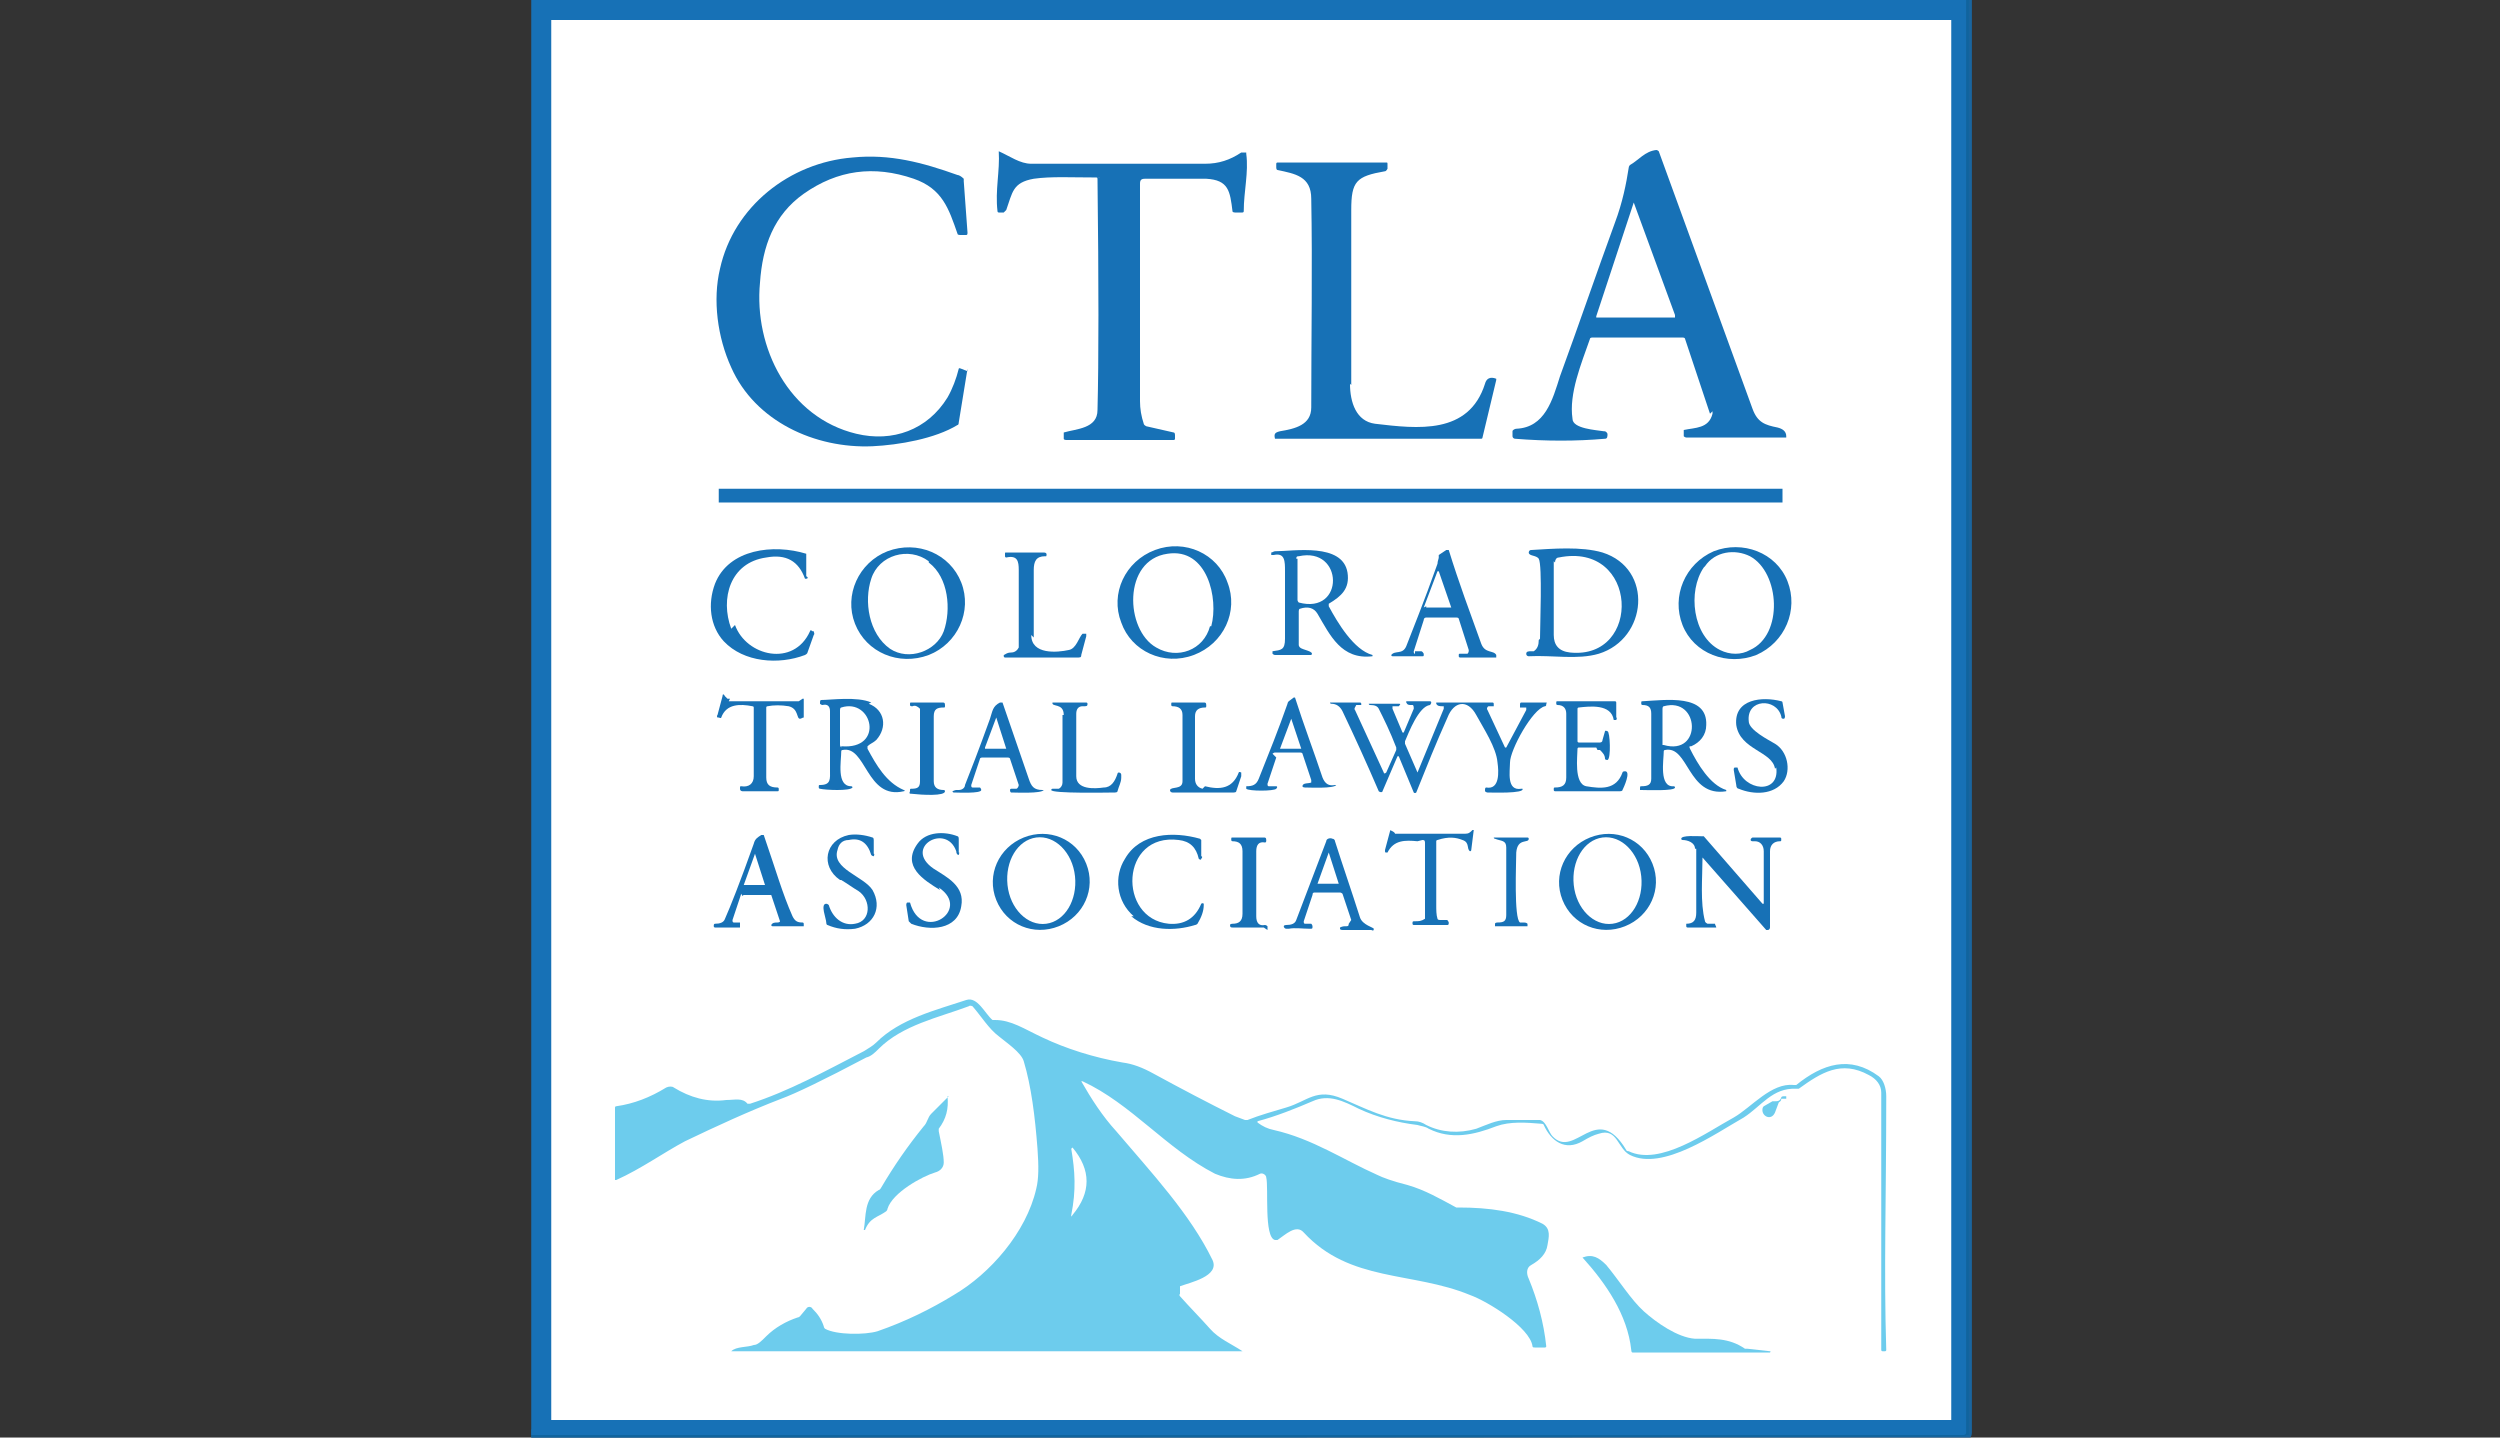 <?xml version="1.0" encoding="UTF-8"?>
<svg id="Layer_2" xmlns="http://www.w3.org/2000/svg" width="200" height="115" version="1.1" viewBox="0 0 200 115">
  <rect x="0" y="0" width="200" height="115" fill="#333333" stroke="none"/>
  <!-- Generator: Adobe Illustrator 29.0.1, SVG Export Plug-In . SVG Version: 2.1.0 Build 192)  -->
  <rect x="43.1" y=".8" width="114.1" height="112.9" fill="#fff"/>
  <g>
    <path d="M157.3,0v114.6c0,.1,0,.2-.2.2H42.5" vector-effect="non-scaling-stroke" fill="none" stroke="#176bab" stroke-opacity=".9" stroke-width=".9"/>
    <path d="M42.5,0h114.8v114.6c0,.1,0,.2-.2.2H42.5S42.5,0,42.5,0ZM156.2,1.6s0,0,0,0H44.1s0,0,0,0v112s0,0,0,0h112s0,0,0,0V1.6Z" fill="#1771b6"/>
    <path d="M157.3,0h.2v114.8c0,0-.1,0-.2,0,0,0,0,0,0,.1h0c0,.1-114.8.1-114.8.1v-.2h114.6c.1,0,.2-.1.2-.2V0Z" fill="#10649e" fill-opacity=".9"/>
    <path d="M88,14.2c-2.3,0-3.9-.1-5.3.1-1.7.3-1.7,1.1-2.2,2.5,0,0-.1.1-.2.2h-.4c0,0-.1,0-.1-.1-.2-1.7.2-3.2.1-4.8,0,0,0,0,0,0,0,0,0,0,0,0,.9.4,1.7,1,2.6,1,4.6,0,9.3,0,13.9,0,1.1,0,2-.3,2.9-.9.1,0,.3,0,.4,0,0,0,0,0,0,.1.2,1.5-.2,3-.2,4.6,0,0,0,.1-.1.1h-.6c0,0-.2,0-.2-.1-.2-1.6-.3-2.5-2.1-2.6-1.7,0-3.3,0-4.9,0-.3,0-.4.1-.4.4,0,5.9,0,11.6,0,17.4,0,.6.1,1.2.3,1.8,0,0,0,.1.2.2l2.2.5c0,0,.1,0,.1.2v.3c0,0,0,.1-.1.1h-8.6c0,0-.2,0-.2-.1v-.3c0,0,0-.2,0-.2,1-.3,2.7-.3,2.7-1.8.1-4,.1-10.1,0-18.5,0,0,0-.1-.1-.1Z" fill="#1771b6"/>
    <path d="M136.8,33.1l-2-6c0,0,0-.1-.2-.1h-7.2c0,0-.2,0-.2.1-.7,2-1.7,4.4-1.4,6.4,0,.8,1.9.9,2.5,1,.1,0,.2,0,.3.2,0,.2,0,.4-.2.4-2.3.2-4.7.2-7.2,0-.1,0-.2-.1-.2-.2,0,0,0,0,0,0v-.4c0-.1.2-.2.3-.2,2.3-.1,2.9-2.3,3.5-4.2,1.5-4.1,2.9-8.2,4.4-12.3.6-1.6.9-3.1,1.1-4.4,0,0,0-.1.1-.2.7-.4,1.2-1.1,2.1-1.2,0,0,.1,0,.2.1,2.5,6.9,5,13.7,7.5,20.6.4,1.1,1,1.3,2,1.5.4.1.7.3.7.7,0,0,0,.1,0,.1h-8c0,0-.1,0-.2-.1v-.3c0,0,0-.2,0-.2.9-.2,2-.1,2.3-1.3,0,0,0-.1,0-.2ZM127.7,25.4s0,0,0,0c0,0,0,0,0,0h6.3c0,0,0-.1,0-.2,0,0,0,0,0,0l-3.3-9s0,0,0,0c0,0,0,0,0,0l-3,9.1Z" fill="#1771b6"/>
    <path d="M77.4,29.4s0,0,0,.1l-.7,4.3c0,0,0,.2-.1.2-1.8,1.1-4.7,1.6-6.8,1.7-4.6.2-9.4-2-11.3-6.3-1.1-2.4-1.5-5.4-.9-7.9,1.1-5,5.6-8.5,10.6-8.9,3-.3,5.6.4,8.4,1.4.1,0,.3.1.5.3,0,0,0,.1,0,.2l.3,4.1c0,.1,0,.2-.1.2h-.5c0,0-.2,0-.2-.1-.7-2-1.2-3.6-3.5-4.4-3.2-1.1-6.1-.7-8.8,1.2-2.4,1.7-3.3,4.2-3.5,7.1-.5,5.2,2.3,10.8,7.7,12.1,2.9.7,5.7-.3,7.3-2.9.4-.7.7-1.5.9-2.3,0,0,0-.1.2,0l.5.2Z" fill="#1771b6"/>
    <path d="M108,30.7c0,1.5.5,3,2,3.2,3.4.4,7.5.9,8.8-3.2.1-.4.4-.6.9-.4,0,0,0,0,0,.1l-1.1,4.6c0,0,0,.1-.1.1h-16.4c0,0-.1,0-.1,0-.1-.4,0-.5.4-.6,1.2-.2,2.5-.5,2.5-1.9,0-5.5.1-11.4,0-16.7,0-1.8-1.3-2-2.7-2.3,0,0-.1,0-.1-.2v-.3c0,0,0-.1.1-.1h8.7c.1,0,.1,0,.1.2v.3c0,0-.1.2-.2.2-2.3.4-2.7.8-2.7,3.1,0,4.7,0,9.3,0,14Z" fill="#1771b6"/>
    <rect x="57.5" y="39.1" width="85.1" height="1.1" rx="0" ry="0" fill="#1771b6"/>
    <path d="M58.8,50c.9,2.5,4.7,3.4,6,.5,0-.1.1-.1.2,0h.1c0,.1.1.2,0,.3l-.5,1.4c0,0,0,.1-.2.2-2.1.8-4.9.6-6.5-1.1-1.1-1.2-1.3-3-.7-4.6,1.1-2.8,4.7-3.2,7.3-2.4,0,0,0,0,0,.1v1.7c.2.1.1.2,0,.2h0c0,0-.1,0-.1,0-.5-1.4-1.5-2-3.1-1.7-2.9.4-3.7,3.3-2.8,5.7Z" fill="#1771b6"/>
    <path d="M76.9,46.6c.9,2.3-.3,4.9-2.6,5.8-2.4.9-5-.2-5.9-2.5h0c-.9-2.3.3-4.9,2.6-5.8,2.4-.9,5,.2,5.9,2.5h0ZM74.3,44.9c-1.6-1.2-4-.5-4.6,1.4-.6,1.8-.2,4.4,1.5,5.6,1.5,1,3.7.2,4.3-1.4.6-1.7.4-4.3-1.2-5.5Z" fill="#1771b6"/>
    <path d="M98.2,46.6c.9,2.3-.3,4.9-2.7,5.8h0c-2.4.9-5-.3-5.8-2.6-.9-2.3.3-4.9,2.7-5.8,2.4-.9,5,.3,5.8,2.6ZM96.9,50.1c.6-2.2-.3-6.3-3.5-5.8-3.6.5-3.4,6.1-.9,7.5,1.7,1,3.8.2,4.3-1.7Z" fill="#1771b6"/>
    <path d="M113.2,52.1h.5c0,0,.1,0,.2.2h0c0,.2,0,.2-.1.2h-2.4c0,0-.1,0-.1-.1,0,0,0,0,0,0,.3-.4.9,0,1.2-.7.5-1.3,1.4-3.5,2.5-6.6,0-.2.1-.4.1-.5,0,0,0-.1,0-.2l.6-.4c0,0,.2,0,.2,0,0,0,0,0,0,0,.8,2.6,1.7,5,2.6,7.5.3.8,1,.5,1.2.9,0,0,0,.1,0,.2,0,0,0,0,0,0h-2.9c0,0-.1,0-.1-.1h0c0-.2,0-.2.1-.2h.6c.1-.1.1-.2.1-.3l-.8-2.5c0,0,0-.1-.2-.1h-2.4c0,0-.2,0-.2.2l-.8,2.5c0,.1,0,.2.1.2ZM114.1,48.5s0,0,0,.1c0,0,0,0,0,0h2s0,0,0,0,0,0,0,0l-1-2.9s0,0-.1,0c0,0,0,0,0,0l-1.1,2.9Z" fill="#1771b6"/>
    <path d="M143,46.5c.9,2.3-.2,4.9-2.5,5.9h0c-2.3.9-5-.1-5.9-2.4h0c-.9-2.3.2-4.9,2.5-5.9h0c2.3-.9,5,.1,5.9,2.4,0,0,0,0,0,0ZM136.3,45.4c-1.3,1.9-.9,5.5,1.3,6.6.8.4,1.7.4,2.4,0,2.7-1.2,2.4-6.2,0-7.5-1.2-.6-2.8-.4-3.6.8Z" fill="#1771b6"/>
    <path d="M82.5,50.8c0,1.6,2.1,1.4,3,1.2.6-.1.8-1,1.1-1.3,0,0,.2,0,.3,0,0,0,0,.1,0,.2l-.4,1.5c0,.1,0,.2-.2.2h-5.9c0,0-.1,0-.1-.1,0,0,0,0,0-.1.2-.1.3-.2.6-.2.3,0,.5-.2.6-.4,0,0,0,0,0,0,0-2.1,0-4.1,0-6.2,0-.7-.1-1.2-1-1,0,0-.1,0-.1-.1v-.2c0-.1,0-.1.1-.1,1,0,1.9,0,2.9,0,.2,0,.4,0,.3.3,0,0,0,0-.1,0-.7,0-.9.4-.9,1.1,0,1.8,0,3.6,0,5.4Z" fill="#1771b6"/>
    <path d="M101.7,44.4v-.2c.1,0,.2-.1.3-.1,1.5,0,5.4-.7,5.8,1.7.2,1.3-.5,1.9-1.5,2.5,0,0,0,.1,0,.2.7,1.3,2,3.5,3.5,3.9,0,0,0,0,0,.1,0,0,0,0,0,0-2.5.3-3.4-1.7-4.4-3.4-.3-.5-.8-.6-1.4-.4,0,0-.1,0-.1.2v2.7c0,0,0,.1.1.2.2.2,1.2.3.9.6,0,0,0,0,0,0h-2.9c0,0-.1,0-.2-.1h0c0-.1,0-.2,0-.2,0,0,0,0,0,0,.7-.1,1-.1,1-1,0-1.8,0-3.6,0-5.4,0-.8,0-1.5-.9-1.3,0,0,0,0,0,0,0,0,0,0,0,0ZM103.8,44.7v3.3c0,0,0,.1.1.2,3.7,1,3.6-4.5,0-3.7-.1,0-.2,0-.2.2Z" fill="#1771b6"/>
    <path d="M123.2,51.1c0-1,.2-5.9-.1-6.4-.2-.3-.8-.2-.8-.5,0,0,0-.2.2-.2,1.7-.1,4-.3,5.7.2,4.1,1.3,3.6,6.9-.3,8.1-1.7.5-3.7.1-5.6.2,0,0-.2,0-.2-.2,0,0,0,0,0,0,0-.2.2-.2.4-.2,0,0,.2,0,.2,0,.3-.2.4-.5.4-.9ZM124.3,44.9c0,2,0,3.9,0,5.9,0,.8.4,1.3,1.3,1.4,5.8.6,5.5-8.9-.9-7.6-.2,0-.3.2-.3.4Z" fill="#1771b6"/>
    <path d="M58.3,56.1h5.4c0,0,.1,0,.2,0l.3-.2c.1,0,.1,0,.1,0v1.5c-.1,0-.2.1-.3.1-.3,0-.1-.8-.9-1-.6-.1-1.2-.1-1.7,0,0,0-.1,0-.1.1,0,1.9,0,3.7,0,5.6,0,.6.3.8.9.8,0,0,.1,0,.1.1h0c0,.2,0,.2-.1.2h-2.8c0,0-.2,0-.2-.2h0c0-.2,0-.2.1-.2.6.1,1-.2,1-.8,0-1.8,0-3.7,0-5.5,0,0,0-.1-.1-.1-1-.2-2.1-.2-2.5.9,0,0,0,.1-.2,0h-.1c0,0-.1-.1,0-.2l.4-1.5c0-.2.1-.2.2,0l.2.2c0,0,.1,0,.2,0Z" fill="#1771b6"/>
    <path d="M77.9,63h.5c0,0,.1.1.1.2,0,.3-1.9.2-2.2.2,0,0-.1,0-.1-.1,0,0,0,0,0,0,0,0,.2-.1.3-.1,0,0,.1,0,.2,0,.3,0,.5-.2.5-.4.4-1,1.1-2.8,2-5.3.2-.6.2-1,.8-1.3,0,0,.1,0,.2,0,.7,2,1.4,4.1,2.1,6.1.2.6.4.9,1.1.9,0,0,.1,0,.1,0,0,0,0,0,0,0-.2.3-2.2.2-2.6.2,0,0-.1,0-.1-.2,0,0,0-.1.1-.1h.4c.1,0,.2-.2.2-.3,0,0,0,0,0,0l-.7-2.1c0,0,0-.1-.2-.1h-2c0,0-.2,0-.2.1l-.7,2.1c0,.1,0,.2.1.2ZM78.8,59.9s0,0,0,0c0,0,0,0,0,0h1.7s0,0,0,0c0,0,0,0,0,0l-.8-2.5s0,0,0,0c0,0,0,0,0,0l-.9,2.4Z" fill="#1771b6"/>
    <path d="M102.1,60.6l-.7,2.1c0,.1,0,.2.1.2h.6c.1,0,.1.1,0,.2-.2.2-2.2.2-2.4,0,0,0,0-.1,0-.2,0,0,0,0,0,0,.5,0,.8-.1,1-.6.8-2,1.6-4,2.3-6,0,0,0-.1.1-.2l.4-.3s.1,0,.1,0c0,0,0,0,0,0,.7,2.2,1.5,4.3,2.2,6.4.2.5.5.7,1,.6,0,0,.1,0,.1,0,0,0,0,0,0,0-.2.3-2.1.2-2.5.2,0,0-.2,0-.2-.1,0-.3.5-.2.7-.3,0,0,0,0,0-.2l-.7-2.1c0,0,0-.1-.2-.1h-2c0,0-.1,0-.2.1ZM102.4,59.9s0,0,0,0c0,0,0,0,0,0h1.7s0,0,0,0c0,0,0,0,0,0l-.8-2.4s0,0,0,0c0,0,0,0,0,0l-.9,2.4Z" fill="#1771b6"/>
    <path d="M142,61.5c-.2-1.4-2.8-1.5-3.1-3.5-.2-2.1,2.1-2.3,3.6-1.9,0,0,.1,0,.1.1l.2,1.1c0,0,0,.2-.1.2,0,0,0,0,0,0-.1,0-.2,0-.2-.2-.4-1.5-2.8-1.4-2.6.4,0,.7,1.6,1.5,2.1,1.8,1,.6,1.3,2.1.7,3-.8,1.1-2.4,1.1-3.6.6-.1,0-.2-.1-.2-.3l-.2-1.2c0-.1,0-.2.1-.2h.1c0,0,0,0,.1,0,.5,1.9,3.4,2.2,3.1,0Z" fill="#1771b6"/>
    <path d="M69.5,56.3c1.3.5,1.5,1.9.6,2.9-.2.2-.5.3-.7.5,0,0,0,.1,0,.2.7,1.3,1.5,2.7,2.9,3.3.1,0,.1.1,0,.1-3,.7-3-3.7-4.9-3.3,0,0-.1,0-.1.1,0,.8-.4,2.8.8,2.8,0,0,.1,0,.1.1,0,0,0,0,0,0-.2.3-2.2.2-2.6.1,0,0-.1,0-.1-.1h0c0-.2,0-.2.1-.2.9,0,.8-.5.8-1.2,0-1.6,0-3.2,0-4.7,0-.4-.2-.6-.6-.5,0,0-.1,0-.2-.1h0c0-.2,0-.3.1-.3.7,0,2.9-.3,4,.2ZM67.3,59.7c3.5.3,2.5-3.9,0-3.1,0,0-.1,0-.1.2v2.8c0,0,0,.1.1.2Z" fill="#1771b6"/>
    <path d="M73.6,56.7c-.2-.2-.4-.3-.6-.2-.1,0-.2,0-.2-.1h0c0-.2,0-.2.1-.2h2.5c.1,0,.2,0,.2.2h0c0,.2,0,.2-.1.2-.5,0-.8.1-.8.7,0,1.7,0,3.5,0,5.2,0,.5.3.7.8.7,0,0,.1,0,.1.1,0,.4-1.8.3-2.7.2-.1,0-.2,0-.1-.2h0c0-.2,0-.2.1-.2.5,0,.7-.1.7-.6,0-1.8,0-3.6,0-5.5,0,0,0-.2,0-.2Z" fill="#1771b6"/>
    <path d="M85.1,57.2c0-1-1-.6-.9-1,0,0,0,0,.1,0h2.6c0,0,.1,0,.1.1,0,.1,0,.2-.2.2,0,0-.2,0-.2,0-.3,0-.5.2-.5.6,0,1.7,0,3.3,0,5,0,1.1,1.5,1,2.2.9.6,0,.9-.5,1.1-1.1,0,0,0-.1.1-.1,0,0,.2,0,.2.2,0,0,0,.2,0,.2,0,.4-.2.7-.3,1.1,0,0,0,.1-.2.1-.5,0-5.1.1-5.1-.2,0,0,0-.1.1-.1h.5c.2-.1.3-.3.3-.5,0-1.8,0-3.6,0-5.4Z" fill="#1771b6"/>
    <path d="M96.4,62.9c1.2.3,2.2.2,2.7-1.1,0,0,0-.1.2,0h0c0,.1,0,.2,0,.3l-.4,1.2c0,0,0,.1-.2.1h-4.9c0,0-.2,0-.2-.2,0,0,0,0,0,0,.1-.3,1,0,1-.7,0-2.5,0-4.3,0-5.3,0-.5-.3-.7-.8-.7,0,0-.1,0-.1-.1h0c0-.2,0-.2.1-.2h2.5c.1,0,.2,0,.2.2h0c0,.2,0,.2-.1.2-.5,0-.8.2-.8.7,0,1.7,0,3.3,0,5,0,.4.2.7.6.8Z" fill="#1771b6"/>
    <path d="M113.3,61.8s0,0,.1,0c0,0,0,0,0,0l2.1-5.1c0,0,0-.2,0-.2,0,0,0,0-.1,0-.2,0-.4,0-.5-.2,0,0,0-.1,0-.1,0,0,0,0,0,0h4.5c0,0,.1,0,.1.1h0c0,.1,0,.2,0,.2h-.4c-.1,0-.2.2-.1.3l1.4,3s0,0,.1,0c0,0,0,0,0,0l1.6-3c0,0,0-.2,0-.2h-.5c0-.1,0-.2,0-.2h0c0-.1,0-.2.1-.2h2c0,0,.1,0,0,.1h0c0,.1,0,.2-.1.2-1,.2-2.8,3.5-2.8,4.5,0,.7-.3,2.3.9,2.1,0,0,.1,0,.1,0,.2.4-2.5.3-2.8.3,0,0-.1,0-.2-.1h0c0-.2,0-.3.1-.3,1.1.2,1-1.3.9-2-.1-1.2-1.1-2.7-1.7-3.8-.7-1.3-1.8-1.1-2.3.2-.9,2-1.7,4-2.5,6,0,0-.1.1-.2,0,0,0,0,0,0,0l-1.2-2.9s0,0-.1,0c0,0,0,0,0,0l-1.2,2.8c0,.1-.2.1-.3,0,0,0,0,0,0,0-.9-2.1-1.9-4.3-2.9-6.4-.2-.4-.5-.6-.9-.6,0,0-.1,0-.1-.1,0,0,0,0,0,0,0,0,0,0,.1,0h2.3c0,0,.1,0,.1.1,0,0,0,0,0,.1h-.4c-.1.2-.2.3-.1.4,0,0,0,0,0,0l2.3,5c0,.1.1.1.2,0l.8-1.8c0,0,0-.1,0-.2-.5-1.3-1-2.3-1.4-3.1-.1-.2-.3-.3-.7-.3,0,0-.1,0-.1-.1,0,0,0,0,0,0,0,0,0,0,.1,0h2.3c.1,0,.2,0,0,.2,0,0,0,0-.1,0-.1,0-.2,0-.2,0,0,0-.2,0-.2,0,0,0,0,.1,0,.2l.8,1.9s0,0,.1,0c0,0,0,0,0,0l.8-1.9c0-.1,0-.3-.1-.3,0,0,0,0-.1,0-.2,0-.3,0-.4-.2,0,0,0-.1,0-.1h1.9c0,0,.1,0,.1.1,0,0,0,.1-.1.2-.9.1-1.7,2.2-2,2.9,0,0,0,.1,0,.2l1,2.3Z" fill="#1771b6"/>
    <path d="M127.7,59.8h-1.4c0,0-.1,0-.1.1,0,.6-.3,2.8.7,3,1.2.2,2.4.3,2.9-1.1,0,0,0-.1.2-.1.5,0-.1,1.3-.2,1.5,0,0,0,.1-.2.1h-5.2c0,0-.1,0-.1-.1h0c0-.2,0-.2.1-.2,0,0,0,0,0,0,.6,0,.9-.2.9-.8,0-1.7,0-3.4,0-5.1,0-.4-.2-.7-.7-.7,0,0-.1,0-.1-.1h0c0-.2,0-.2.1-.2h4.6c0,0,.1,0,.1.1v1.2c.1,0,0,.2,0,.2h0c0,0-.2,0-.2,0-.2-1.3-1.9-1.1-2.8-1,0,0-.1,0-.1.1v2.6c0,0,0,.1.1.1h1.7c0,0,.2,0,.2-.2l.2-.7c0,0,0-.1.2,0,.2,0,.3,2.2,0,2.3,0,0-.2,0-.2-.1,0-.3-.2-.5-.4-.7,0,0-.1,0-.2,0Z" fill="#1771b6"/>
    <path d="M135.2,59.7c0,0-.1,0,0,.2.6,1.2,1.6,2.9,2.9,3.3,0,0,0,0,0,.1,0,0,0,0,0,0-3.1.5-3-3.7-4.9-3.3,0,0-.1,0-.1.1,0,.7-.4,2.9.8,2.8,0,0,.1,0,.1.1,0,.3-2.3.2-2.7.2,0,0,0,0-.1,0h0c0-.3,0-.3.1-.3.5,0,.8-.1.8-.6,0-1.7,0-3.4,0-5.2,0-.5-.2-.7-.7-.7,0,0-.1,0-.1-.1h0c0-.2,0-.2.1-.2,1.9-.1,5.2-.6,5.1,1.9,0,.8-.5,1.4-1.2,1.7ZM133.1,59.6c3.1.9,2.9-3.9,0-3.1,0,0-.1,0-.1.2v2.8c0,0,0,.1,0,.1Z" fill="#1771b6"/>
    <path d="M113.4,67.3c-1-.1-1.9-.1-2.4.9,0,0,0,0-.1,0h0c-.1,0-.1,0-.1-.2l.4-1.5c0-.1,0-.1.2,0,0,0,.2.1.2.2,0,0,0,0,.2,0,1.8,0,3.6,0,5.4,0,.3,0,.4-.1.6-.3,0,0,0,0,.1,0,0,0,0,0,0,0l-.2,1.6c0,0,0,.1-.1.1,0,0,0,0,0,0-.3-.2,0-.7-.6-.9-.5-.2-1.1-.3-2,0,0,0-.1,0-.1.1,0,1.7,0,3.4,0,5.1,0,.4,0,.8.1,1.1,0,0,0,.1.2.1h.6c0,.1.1.1.1.2h0c0,.1,0,.2-.1.2h-2.7c0,0-.1,0-.1-.1,0,0,0,0,0,0h0c0-.2,0-.2.2-.2.3,0,.5,0,.8-.2,0,0,0-.1,0-.2v-5.8c0-.2,0-.3-.2-.3Z" fill="#1771b6"/>
    <path d="M59.3,71.5l-.7,2.1c0,.1,0,.2.1.2h.5c0,.1,0,.2,0,.2h0c0,.1,0,.2,0,.2h-2c0,0-.1,0-.1-.1h0c0-.1,0-.2.1-.2.4,0,.7-.1.8-.4.4-.9,1.2-2.9,2.3-6,.1-.4.3-.5.6-.7,0,0,.1,0,.2,0,1,2.9,1.5,4.7,2.3,6.5.2.4.4.5.8.5,0,0,.1,0,.1.1h0c0,.1,0,.2,0,.2h-2.5c0,0-.1,0-.1-.1,0,0,0,0,0,0,.1-.2.3-.2.5-.2,0,0,.2,0,.2-.1,0,0,0,0,0,0l-.7-2.1c0,0,0,0-.1,0h-2c-.1,0-.2,0-.2.1ZM59.5,70.8s0,0,0,0c0,0,0,0,0,0h1.7s0,0,0,0c0,0,0,0,0,0l-.8-2.5s0,0,0,0c0,0,0,0,0,0l-.9,2.5Z" fill="#1771b6"/>
    <path d="M67.2,70.4c-1.6-1.1-1.2-3.2.7-3.6.6-.1,1.3,0,1.9.2,0,0,.1,0,.1.2v1.1c.1,0,0,.2,0,.2,0,0-.1,0-.2-.1-.3-1-.9-1.4-1.8-1.2-.5,0-.8.3-.9.8-.5,1.5,2.1,2.1,2.8,3.2.8,1.4.1,2.8-1.4,3.1-.8.1-1.5,0-2.2-.3,0,0-.1,0-.1-.2,0-.3-.5-1.5,0-1.5,0,0,.1,0,.2.1.3,1,1.1,1.7,2.1,1.5,1.3-.2,1.3-1.9.3-2.6-.5-.3-.9-.6-1.4-.9Z" fill="#1771b6"/>
    <path d="M75.2,71.2c-1.3-.8-3.1-1.9-1.8-3.7.7-1,2.2-1,3.2-.6,0,0,.1,0,.1.2v1.1c.1,0,0,.1,0,.2,0,0,0,0,0,0-.1,0-.2-.1-.2-.3-.8-2.3-4.3-.3-1.8,1.4,1.1.7,2.5,1.4,2.2,3-.3,1.9-2.5,2-4,1.4,0,0-.1-.1-.2-.2l-.2-1.3c0,0,0-.2.1-.2h0c0,0,.1,0,.2,0,.9,3.3,5,.6,2.3-1.2Z" fill="#1771b6"/>
    <path d="M86.9,69.1c.8,2-.2,4.2-2.2,5,0,0,0,0,0,0-2,.8-4.2-.1-5-2.1,0,0,0,0,0,0-.8-2,.2-4.2,2.2-5h0c2-.8,4.2.1,5,2.1,0,0,0,0,0,0ZM83.7,73.9c1.5-.2,2.5-1.9,2.3-3.8-.2-1.9-1.6-3.3-3.1-3.1h0c-1.5.2-2.5,1.9-2.3,3.8.2,1.9,1.6,3.3,3.1,3.1h0Z" fill="#1771b6"/>
    <path d="M90.7,73.3c-1.4-1.2-1.6-3.2-.7-4.6,1.2-2.1,3.9-2.2,6-1.6,0,0,0,0,.1.1v1.3c.1,0,.1.1,0,.2h0c0,.1-.1.1-.2,0-.2-.9-.7-1.4-1.6-1.5-4.7-.6-4.9,6.3-.8,6.7,1.2.1,2.1-.4,2.6-1.6,0,0,.1-.1.2,0,0,0,0,0,0,.1,0,.5-.2,1-.5,1.5,0,0-.1.1-.2.1-1.6.5-3.7.5-5.1-.7Z" fill="#1771b6"/>
    <path d="M108.1,73.6l-.7-2.1c0,0-.1-.1-.2-.1h-2c-.1,0-.2,0-.2.2l-.7,2.1c0,.1,0,.2.1.2h.5c0,0,.1.1.1.2h0c0,.2,0,.2-.2.2-.6,0-1.2-.1-1.7,0,0,0-.2,0-.2,0-.1,0-.2-.1-.2-.2,0,0,0-.1.2-.1.4,0,.7-.1.8-.4.8-2.1,1.6-4.2,2.4-6.3,0-.2.3-.3.5-.2.1,0,.2.1.2.2.6,1.9,1.3,3.9,2,6.1.2.6,1.1.8,1.1.9,0,.1,0,.2-.2.1-.8,0-1.5,0-2.3,0,0,0-.2,0-.2-.1,0,0,0-.1,0-.1.2-.1.3-.1.5-.1.1,0,.2,0,.2-.2ZM105.4,70.7s0,0,0,0c0,0,0,0,0,0h1.7s0,0,0,0c0,0,0,0,0,0l-.8-2.5s0,0,0,0c0,0,0,0,0,0l-.9,2.5Z" fill="#1771b6"/>
    <path d="M132.2,69.1c.8,2-.2,4.2-2.2,5,0,0,0,0,0,0-2,.8-4.2-.1-5-2.1-.8-2,.2-4.2,2.2-5,0,0,0,0,0,0,2-.8,4.2.1,5,2.1h0ZM129,73.9c1.5-.2,2.5-1.9,2.3-3.8h0c-.2-1.9-1.6-3.3-3.1-3.1h0c-1.5.2-2.5,1.9-2.3,3.8h0c.2,1.9,1.6,3.3,3.1,3.1,0,0,0,0,0,0Z" fill="#1771b6"/>
    <path d="M101.1,74.2c-1,0-1.8,0-2.5,0-.1,0-.2,0-.2-.2,0,0,0-.1.2-.1.5,0,.8-.2.8-.8,0-1,0-2.7,0-5,0-.6-.3-.8-.8-.8,0,0-.1,0-.1-.1h0c0-.2,0-.2.1-.2h2.5c.1,0,.2,0,.2.2h0c0,.1,0,.2-.1.2,0,0,0,0,0,0-.5-.1-.7.2-.7.7,0,1.7,0,3.4,0,5.2,0,.5.2.8.7.7,0,0,.1,0,.2.1v.2c0,0,0,.1,0,.1,0,0,0,0,0,0Z" fill="#1771b6"/>
    <path d="M120.5,67.8c0-.6-.4-.5-.9-.7,0,0-.1,0-.1-.1s0,0,0,0c0,0,0,0,.1,0h2.6c0,0,.1,0,.1.1,0,.4-.9-.1-1,1.1,0,.8-.2,5.3.3,5.6,0,0,.1,0,.2,0,.2,0,.3,0,.4.1,0,0,0,.1,0,.2,0,0,0,0,0,0h-2.6s0,0,0,0v-.2c0,0,0-.1.2-.1.5,0,.7-.1.7-.6,0-1.8,0-3.6,0-5.4Z" fill="#1771b6"/>
    <path d="M135.6,67.9c0-.5-.6-.7-1-.7,0,0-.1,0-.1-.1,0-.3,1.3-.2,1.6-.2,0,0,.1,0,.2,0l4.7,5.4s0,0,.1,0c0,0,0,0,0,0,0-1.4,0-2.8,0-4.2,0-.5-.3-.8-.7-.8,0,0-.1,0-.2,0-.2,0-.2-.2,0-.3,0,0,.1,0,.2,0h2c0,0,.1,0,.1.1h0c0,.2,0,.2-.1.2-.5,0-.8.3-.8.8,0,2.1,0,4.1,0,6.1,0,0,0,.2-.2.2,0,0,0,0-.1,0l-5.1-5.8s0,0,0,0c0,0,0,0,0,0,0,1.6-.2,3.6.2,5.1,0,0,0,.1.2.2h.6c0,.1.1.2.1.3,0,0,0,0,0,0,0,0,0,0-.1,0h-2.2c0,0-.1,0-.1-.1h0c0-.1,0-.2,0-.2.6,0,.8-.3.8-.9,0-1.7,0-3.4,0-5.1Z" fill="#1771b6"/>
    <path d="M94.4,103.5c0,0-.1.1,0,.2,0,0,0,0,0,0,.8.9,1.6,1.7,2.4,2.6.7.8,1.7,1.2,2.6,1.8,0,0,0,0,0,0,0,0,0,0,0,0h-40.9c-.1,0-.1,0,0,0,.4-.4,1.3-.3,1.8-.5.3,0,.6-.3,1-.7.7-.7,1.6-1.2,2.5-1.5,0,0,.1,0,.2-.1l.5-.6c.1-.2.4-.2.5,0,0,0,0,0,0,0,.4.4.7.8.9,1.4,0,0,0,.1.1.2.9.5,3.2.5,4.2.2,2.3-.8,4.3-1.8,6.1-2.9,2.9-1.7,5.8-5,6.6-8.5.2-.8.2-1.8.1-3.2-.2-2.6-.5-5-1.1-7-.2-.7-1.4-1.5-2-2-.8-.6-1.4-1.6-2.1-2.4,0,0-.2-.1-.3,0-2.4.9-5.3,1.5-7.2,3.4-.3.3-.6.6-1,.7-3.4,1.8-5.7,2.9-6.8,3.3-2.6,1-5.2,2.2-7.7,3.4-1.7.9-3.5,2.2-5.5,3.1,0,0,0,0-.1,0,0,0,0,0,0,0v-5.8c0,0,0-.1.1-.1,1.4-.2,2.7-.7,4-1.5.2-.1.5-.1.6,0,1.3.8,2.7,1.2,4.2,1,.7,0,1.3-.2,1.7.3,0,0,.1,0,.2,0,3.1-1,6-2.6,9.1-4.2.3-.2.7-.4,1-.7,1.9-1.9,4.8-2.6,7.2-3.4.9-.3,1.5,1.1,2.1,1.6,0,0,.1,0,.2,0,1.3,0,2.3.7,3.8,1.4,1.9.9,4.1,1.6,6.4,2,.8.1,1.6.4,2.5.9,2.2,1.2,4.3,2.3,6.5,3.4.3.1.5.2.8.3,0,0,.1,0,.2,0,1-.4,2.1-.7,3.1-1,1.7-.5,2.4-1.6,4.5-.7,1.9.8,3.5,1.7,5.8,1.8.3,0,.6.1.9.3,1.2.6,2.6.7,4,.3.8-.3,1.6-.7,2.4-.7,1.1,0,2,0,2.7,0,.5.1.7,1,1,1.3,1.8,1.9,3.5-2.9,5.9,1.1,0,0,0,.1.2.1,2.5,1.2,6.2-1.5,8.4-2.7,1.4-.8,3-2.8,4.8-2.6,0,0,.1,0,.2,0,2.1-1.7,4.3-2.4,6.6-.7.4.3.6,1,.6,1.6,0,8.5-.2,13.8,0,20.3,0,0,0,.1-.1.1h-.2c0,0-.1,0-.1-.1,0-1,0-2.1,0-3,0-6.8,0-12.7,0-17.6,0-.6-.4-1.1-1-1.4-2.2-1.2-3.8-.2-5.6,1.1,0,0-.1,0-.2,0-1.9-.1-2.8,1.4-4.2,2.3-2.3,1.3-6.5,4.3-9.1,3-1-.5-1-2.2-2.5-1.7-.4.1-.8.3-1.3.6-1.4.8-2.5,0-3.1-1.3,0,0,0-.1-.2-.1-1.2-.1-2.5-.2-3.6.2-1.8.7-3.6,1.1-5.4.2-.3-.2-.6-.2-.9-.3-1.6-.2-3.2-.6-4.7-1.3-1.2-.6-2.4-1.2-3.7-.6-1.4.6-2.9,1.2-4.4,1.6,0,0,0,0,0,.1,0,0,0,0,0,0,.4.3.8.5,1.3.6,3.1.7,5.6,2.4,8.3,3.6.4.2,1.2.5,2.4.8,1.4.4,2.6,1.1,3.9,1.8,0,0,.1,0,.2,0,2.4,0,4.7.3,6.7,1.3.7.4.5,1.1.4,1.7-.1.7-.6,1.2-1.3,1.6-.4.2-.4.7-.2,1.1.7,1.7,1.2,3.5,1.4,5.4,0,0,0,.1-.1.1-.2,0-.5,0-.8,0-.1,0-.2,0-.2-.1-.2-1.5-3.6-3.6-5-4.1-4.6-1.9-9.6-1-13.3-5-.6-.7-1.5.2-2.1.6,0,0-.1,0-.2,0-.9-.2-.5-4.2-.7-5,0-.2-.3-.4-.5-.3,0,0,0,0,0,0-1.2.6-2.4.5-3.6,0-3.9-2-6.7-5.6-10.6-7.4,0,0,0,0-.1,0,0,0,0,0,0,0,.8,1.4,1.7,2.8,2.8,4,2.8,3.3,5.9,6.6,7.7,10.3.6,1.3-1.8,1.8-2.6,2.1ZM85.7,91.9c.3,1.8.4,3.3,0,5.3,0,.1,0,.2.1,0,1.5-1.8,1.5-3.6,0-5.4,0,0,0,0,0,0,0,0,0,0,0,0Z" fill="#6dcced"/>
    <path d="M75.7,87.7c0,0,.1,0,.1,0,.1,1-.1,1.8-.7,2.6,0,0,0,.1,0,.2.2,1,.4,1.9.4,2.5,0,.4-.3.7-.7.8-1,.3-3.4,1.6-3.8,2.9,0,0,0,.1-.1.2-.7.5-1.3.5-1.7,1.5,0,0,0,0-.1,0,0,0,0,0,0,0,.2-1.1,0-2.5,1.2-3.2,0,0,.1,0,.2-.2,1-1.7,2.1-3.3,3.4-4.9.3-.3.3-.7.6-1,.4-.4.9-.9,1.4-1.4Z" fill="#6dcced"/>
    <path d="M142,89c-.3.7-1.1.3-1-.3,0,0,0-.1.1-.2l.7-.4c0,0,.1,0,.2,0,.2,0,.4,0,.5-.3,0,0,0-.1.2-.1,0,0,.2,0,.2,0,0,0,0,.1,0,.2h-.4c0,.2-.1.2-.2.3-.1.3-.2.5-.3.8Z" fill="#6dcced"/>
    <path d="M126.6,100.7s0-.1,0-.1c0,0,0,0,0,0,.8-.3,1.3,0,1.9.6,1,1.2,2,2.8,3,3.7,1,.9,2.7,2.1,4.1,2.2,1.4,0,2.7-.1,4,.8,0,0,.1,0,.2,0l1.8.2c0,0,.1,0,0,.1,0,0,0,0,0,0,0,0,0,0,0,0h-11c0,0-.1,0-.1-.2-.3-2.8-2-5.3-3.9-7.4Z" fill="#6dcced"/>
  </g>
</svg>